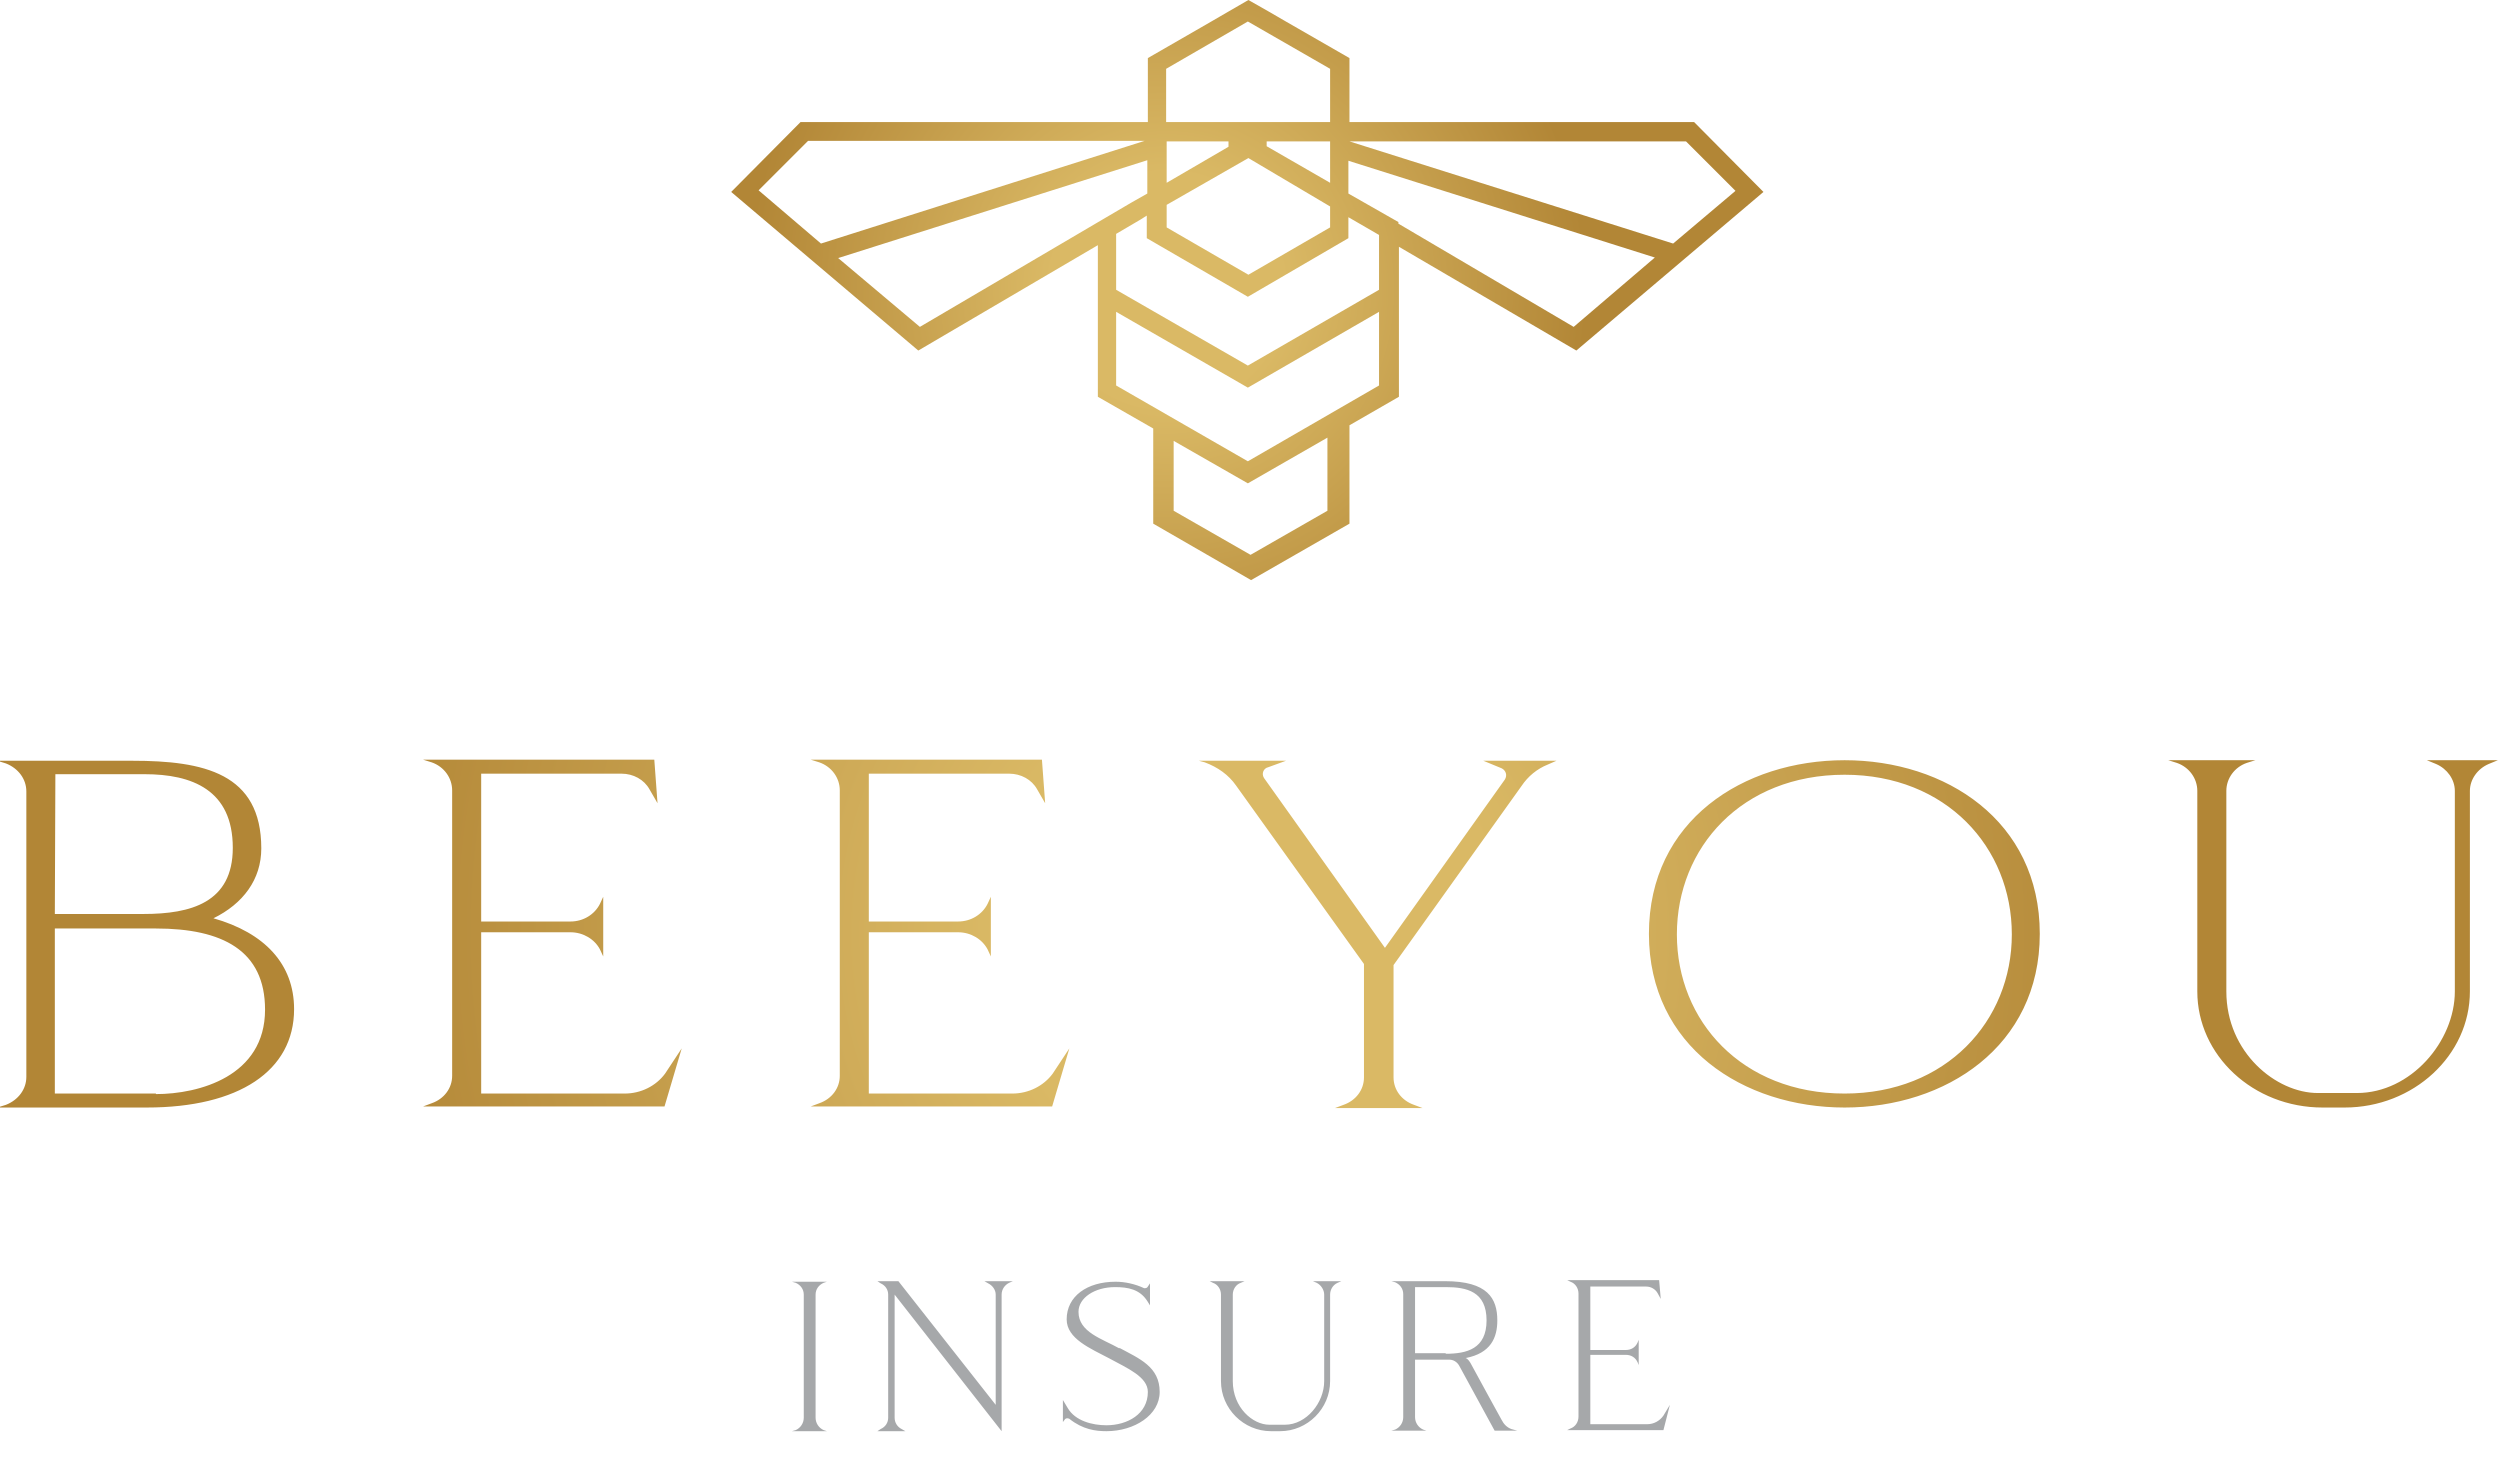 <svg version="1.2" xmlns="http://www.w3.org/2000/svg" viewBox="0 0 465 271" width="465" height="271">
	<title>Path 42</title>
	<defs>
		<radialGradient id="g1" cx="0" cy="0" r="1" gradientUnits="userSpaceOnUse" gradientTransform="matrix(166.23,0,0,166.23,232.002,173.708)">
			<stop offset="0" stop-color="#dab965"/>
			<stop offset=".279" stop-color="#dab965"/>
			<stop offset="1" stop-color="#b28636"/>
		</radialGradient>
		<radialGradient id="g2" cx="0" cy="0" r="1" gradientUnits="userSpaceOnUse" gradientTransform="matrix(77.895,0,0,77.895,217.105,53.938)">
			<stop offset="0" stop-color="#dab965"/>
			<stop offset=".279" stop-color="#dab965"/>
			<stop offset="1" stop-color="#b28636"/>
		</radialGradient>
	</defs>
	<style>
		.s0 { fill: #a6a8aa } 
		.s1 { fill: url(#g1) } 
		.s2 { fill: url(#g2) } 
	</style>
	<path id="Path 42" fill-rule="evenodd" class="s0" d="m153.2 266l0.6 0.2h-6.5l0.7-0.2c0.9-0.4 1.5-1.3 1.5-2.3v-22.9c0-1-0.6-1.8-1.5-2.2l-0.7-0.2h6.5l-0.6 0.2c-0.9 0.4-1.5 1.2-1.5 2.2v22.9c0 1 0.6 1.9 1.5 2.3zm29.9-27.7h5.3l-0.7 0.3c-0.8 0.4-1.4 1.2-1.4 2.2v25.4l-19.9-25.4v22.9c0 0.9 0.5 1.7 1.3 2.1l0.7 0.4h-5.2l0.6-0.4c0.9-0.4 1.4-1.2 1.4-2.1v-22.9c0-0.9-0.5-1.7-1.4-2.1l-0.6-0.4h3.9l18.1 23v-20.5c0-0.9-0.6-1.7-1.4-2.1l-0.7-0.4zm25.1 12.4c3.7 2 7.5 3.5 7.5 8.2 0 4.3-4.7 7.3-9.9 7.3-2 0-4.4-0.3-6.9-2.3q-0.2-0.1-0.4-0.1c-0.2 0-0.4 0.1-0.5 0.3l-0.3 0.4v-4.1l0.9 1.5c1.4 2.4 4.6 3.2 7.2 3.2 3.9 0 7.7-2.1 7.7-6.2 0-2.8-3.8-4.4-7.1-6.2-3.6-1.9-8-3.7-8-7.3 0-4.3 3.8-7 9.1-7 1.7 0 3.6 0.4 5.3 1.2q0.1 0 0.2 0c0.2 0 0.4-0.1 0.5-0.3l0.4-0.6v4.1l-0.5-0.8c-1.4-2.2-3.6-2.6-6-2.6-3.8 0-6.8 2-6.8 4.6 0 3.8 4.4 5 7.6 6.8zm41.3-12.4l-0.7 0.3c-0.9 0.4-1.4 1.3-1.4 2.2v16.1c0 5.1-4.2 9.3-9.3 9.3h-1.7c-5.1 0-9.3-4.2-9.3-9.3v-16.1c0-1-0.6-1.9-1.5-2.2l-0.6-0.3h6.5l-0.7 0.3c-0.9 0.3-1.5 1.2-1.5 2.2v16.1c0 4.9 3.7 8.1 6.8 8.1h2.9c4 0 7.3-4.1 7.3-8.1v-16.1c0-0.9-0.6-1.8-1.4-2.2l-0.7-0.3zm32.7 27.8h-4.2l-6.6-12.1c-0.4-0.7-1.1-1.1-1.8-1.1h-6.4v10.7c0 1 0.6 1.9 1.5 2.3l0.6 0.2h-6.5l0.7-0.2c0.9-0.4 1.5-1.3 1.5-2.3v-22.9c0-1-0.6-1.8-1.5-2.2l-0.7-0.2h10c7.9 0 9.7 3.2 9.7 7.3 0 3.2-1.2 6.1-5.9 7 0.4 0.1 0.7 0.6 0.9 0.9 1.5 2.8 5.8 10.6 5.8 10.6 0.4 0.8 1 1.4 1.8 1.7zm-19-14.4h5.7v0.1c3.9 0 7.6-0.9 7.6-6.2 0-5.4-3.7-6.2-7.6-6.2h-5.7zm47.4 9.6l-1.2 4.7h-17.9l0.6-0.3c0.9-0.3 1.5-1.2 1.5-2.2v-22.9c0-1-0.6-1.9-1.5-2.2l-0.6-0.3h17.1l0.3 3.5-0.6-1.1c-0.4-0.7-1.2-1.2-2.1-1.2h-10.4v11.8h6.6c1 0 1.8-0.5 2.2-1.4l0.2-0.5v4.7l-0.2-0.5c-0.4-0.9-1.2-1.4-2.2-1.4h-6.6v12.9h10.6c1.2 0 2.3-0.6 3-1.6z"/>
	<path id="Path 43" fill-rule="evenodd" class="s1" d="m54.7 187.7c0 11.5-10.3 18.3-27.4 18.3h-27.8l1.6-0.5c2.3-0.9 3.8-2.9 3.8-5.2v-53.1c0-2.3-1.5-4.3-3.8-5.2l-1.6-0.5h25.1c13.3 0 24 2.3 24 16.3 0 5.8-3.4 10.3-8.9 13 9.5 2.7 15 8.5 15 16.9zm-44.4-43.7l-0.1 26h16.5c8.8 0 16.6-2.1 16.6-12.3 0-10.8-7.6-13.7-16.4-13.7zm-0.1 59.4h18.8v0.1c8 0 20.3-3.3 20.3-15.7 0-11-7.9-15.1-20.3-15.1h-18.8zm116.6-8.4l-3.2 10.8h-44.9l1.6-0.6c2.3-0.8 3.8-2.8 3.8-5.1v-53.1c0-2.3-1.5-4.4-3.8-5.2l-1.6-0.5h43l0.6 8.1-1.5-2.6c-1-1.8-3-2.9-5.2-2.9h-26.1v27.5h16.6c2.4 0 4.5-1.3 5.5-3.3l0.6-1.3v11.1l-0.6-1.3c-1-1.9-3.1-3.2-5.5-3.2h-16.6v30h26.7c3 0 5.8-1.4 7.5-3.7zm72.1 0l-3.2 10.8h-44.9l1.6-0.6c2.3-0.8 3.8-2.8 3.8-5.1v-53.1c0-2.3-1.5-4.4-3.8-5.2l-1.6-0.5h43l0.6 8.1-1.5-2.6c-1-1.8-3-2.9-5.2-2.9h-26.1v27.5h16.6c2.4 0 4.5-1.3 5.5-3.3l0.6-1.3v11.1l-0.6-1.3c-1-1.9-3.1-3.2-5.5-3.2h-16.6v30h26.7c3 0 5.8-1.4 7.5-3.7zm90.6-53.5l-1.6 0.7c-2 0.8-3.7 2.2-4.9 4l-23.8 33.3v20.9c0 2.3 1.5 4.3 3.8 5.1l1.6 0.6h-16.3l1.6-0.6c2.3-0.8 3.8-2.8 3.8-5.1v-21.1l-23.8-33.2c-1.4-2-3.4-3.4-5.8-4.3l-1.1-0.3h16.2l-3.3 1.2c-0.9 0.2-1.3 1.2-0.8 2l22.5 31.6 22.3-31.3c0.5-0.8 0.2-1.7-0.6-2.1l-3.4-1.4zm89.9 32.2c0 21-17.6 32.3-36.3 32.3-18.8 0-36.4-11.3-36.4-32.3 0-21.1 17.6-32.3 36.4-32.3 18.7 0 36.3 11.2 36.3 32.3zm-5.2 0.1c0-16.2-12.2-29.7-31.1-29.7-19.1 0-31.2 13.5-31.2 29.7 0 16.1 12.1 29.6 31.2 29.6 18.9 0 31.1-13.5 31.1-29.6zm90.4-32.4l-1.7 0.7c-2.1 0.9-3.5 2.9-3.5 5v37.3c0 11.9-10.5 21.6-23.3 21.6h-4.1c-12.9 0-23.3-9.7-23.3-21.6v-37.3c0-2.3-1.5-4.4-3.8-5.2l-1.6-0.5h16.2l-1.6 0.5c-2.3 0.8-3.8 2.9-3.8 5.2v37.3c0 11.4 9.3 18.9 17 18.9h7.3c10 0 18.2-9.6 18.2-18.9v-37.3c0-2.1-1.4-4.1-3.5-5l-1.7-0.7z"/>
	<path id="Path 44" fill-rule="evenodd" class="s2" d="m293.2 65.2l-33-19.3v27.9l-9.2 5.3v18.3l-18.3 10.5-18.2-10.5v-17.7l-10.3-5.9v-28.2l-33.4 19.6-34.8-29.5 12.9-13h64.6v-11.9l11.8-6.8 3.1-1.8 3.8-2.2 3.7 2.1 3.1 1.8 12 6.9v11.9h64.1l12.9 13zm20.4-38.9h-62.6l60.2 19 11.6-9.8zm-96.6 16l15.2 8.8 15.2-8.8v-3.9l-15.2-9-15.2 8.7zm0-8.3l11.5-6.7v-1h-11.5zm30.4 0v-7.7h-11.8v0.9zm-30.5-11.3h30.5v-9.9l-15.3-8.8-15.2 8.8zm-75.8 12.7l11.6 9.9 60.2-19.1h-62.6zm63 6l6.3-3.7 3-1.7v-6.2l-57.5 18.2 15.2 12.8zm42.8 40l-14.8 8.5-13.8-7.9v13l14.3 8.2 14.3-8.2zm9.6-23.4l-24.4 14.1-24.5-14.1v13.7l24.5 14.1 24.4-14.1zm0-14.3l-5.7-3.3v3.9l-18.7 10.9-18.8-10.9v-4.2l-1.1 0.7-4.6 2.7v10.4l24.5 14.1 24.4-14.1zm36.2 17.1l15.1-12.9-57-18v6.1l9.3 5.3v0.3z"/>
</svg>